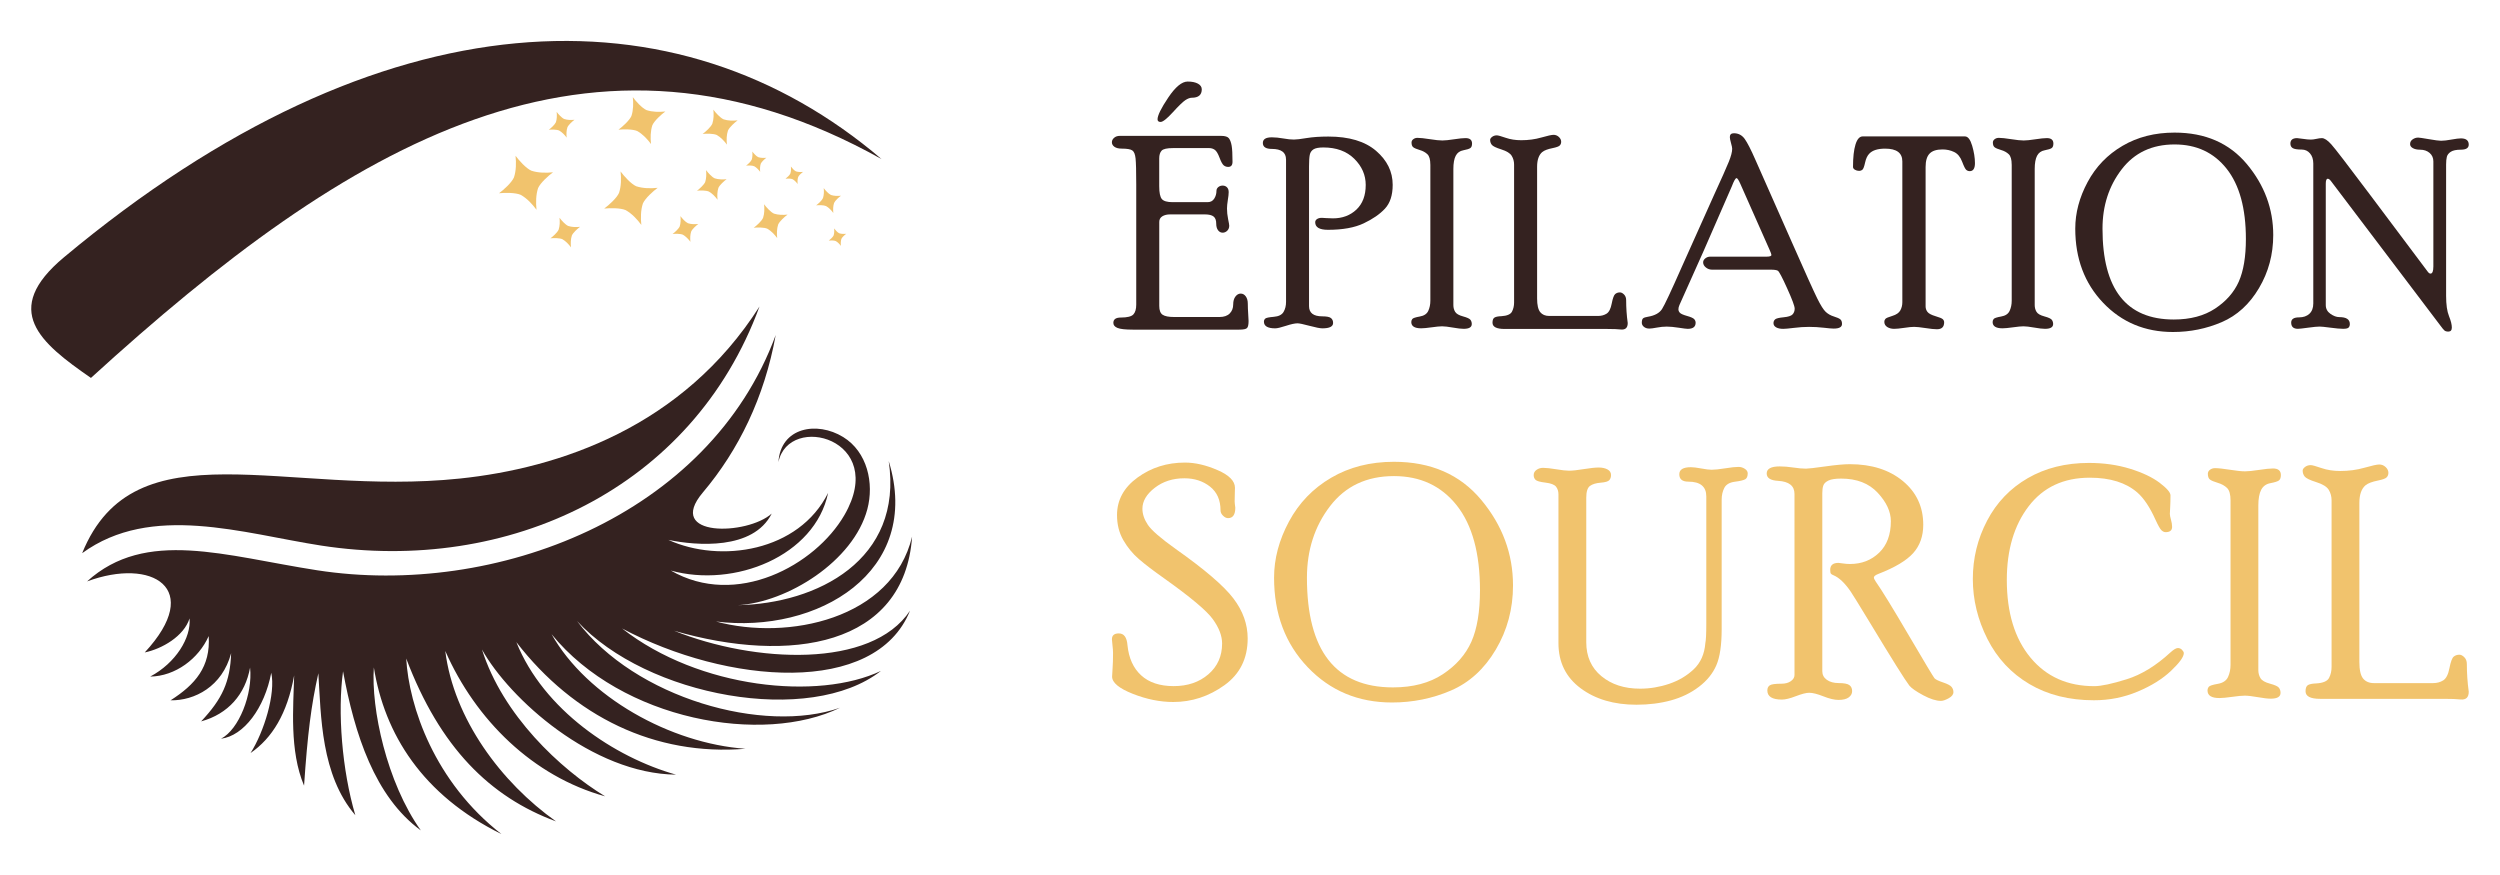 <?xml version="1.0" encoding="utf-8"?>
<!-- Generator: Adobe Illustrator 16.0.0, SVG Export Plug-In . SVG Version: 6.00 Build 0)  -->
<!DOCTYPE svg PUBLIC "-//W3C//DTD SVG 1.1//EN" "http://www.w3.org/Graphics/SVG/1.1/DTD/svg11.dtd">
<svg version="1.1" id="Calque_1" xmlns="http://www.w3.org/2000/svg" xmlns:xlink="http://www.w3.org/1999/xlink" x="0px" y="0px"
	 width="200px" height="70px" viewBox="0 0 200 70" enable-background="new 0 0 200 70" xml:space="preserve">
<g>
	<g>
		<g>
			<path fill-rule="evenodd" clip-rule="evenodd" fill="#342220" d="M6.963,46.514c5.202-1.933,9.378,0.546,4.616,5.682
				c1.376-0.285,3.136-1.295,3.584-2.721c0.137,1.538-1.1,3.567-3.148,4.651c2.008-0.024,3.882-1.431,4.68-3.24
				c0.161,2.456-1.076,3.883-3.05,5.139c1.91,0.035,4.135-1.09,4.846-3.771c-0.078,2.282-0.706,3.659-2.402,5.458
				c2.173-0.597,3.53-2.172,3.917-4.304c0.227,2.1-0.891,4.957-2.324,5.689c1.822-0.225,3.487-2.462,4.018-5.276
				c0.364,1.663-0.576,4.731-1.657,6.423c1.726-1.193,2.937-3.14,3.49-6.214c-0.062,2.517-0.392,6.016,0.792,8.823
				c0.282-4.138,0.564-6.413,1.143-8.991c0.213,3.413,0.201,8.145,2.958,11.353c-1.067-3.6-1.433-8.276-0.982-11.511
				c0.922,5.018,2.528,10.029,6.223,12.729c-2.747-3.855-3.989-9.779-3.759-13.04c0.847,5.314,3.884,10.215,10.207,13.332
				c-5.35-4.163-7.398-10.198-7.618-14.044c2.698,7.118,6.693,11.075,11.986,13.031c-4.397-3.113-8.188-8.224-8.862-13.636
				c2.43,5.526,7.027,10.042,12.792,11.631c-3.609-2.193-8.197-6.499-9.856-11.748c2.203,3.954,8.843,9.941,15.527,10.013
				c-4.915-1.383-10.606-5.178-12.776-10.602c4.614,5.976,11.107,9.125,18.33,8.532c-5.999-0.429-12.673-4.14-15.514-9.168
				c5.638,6.915,16.926,8.89,23.078,5.884c-6.075,2.132-16.393-0.756-21.04-6.938c5.578,6.061,18.64,8.439,24.315,3.991
				c-4.995,2.38-14.54,1.435-20.712-3.395c8.374,4.459,20.266,5.456,23.036-1.422c-3.079,4.654-12.438,4.196-18.874,1.606
				c9.289,2.69,18.431,1.251,19.04-7.53c-1.589,6.601-9.943,8.349-15.69,6.79c8.125,1.017,16.558-3.963,13.82-12.835
				c1.182,7.916-5.73,11.405-12.078,11.53c3.961-0.22,9.259-3.513,10.367-7.675c0.556-2.087,0-4.59-1.931-5.777
				c-2.103-1.294-5.004-0.778-5.181,2.001c0.834-3.967,8.81-1.855,5.278,4.243c-2.331,4.026-8.658,7.459-13.888,4.436
				c5.085,1.416,11.533-1.16,12.586-6.215c-2.335,4.703-8.624,5.657-12.782,3.762c2.251,0.468,6.79,0.838,8.27-2.105
				c-1.957,1.754-8.553,1.919-5.515-1.681c2.869-3.396,4.928-7.606,5.833-12.601c-5.323,14.491-22.423,21.023-36.672,18.82
				C18.015,44.485,11.668,42.248,6.963,46.514L6.963,46.514z"/>
			<path fill-rule="evenodd" clip-rule="evenodd" fill="#342220" d="M60.761,24.519c-6.134,9.645-16.027,12.932-23.969,13.764
				c-13.987,1.466-26.033-4.343-30.219,5.971c5.539-4.036,12.862-1.576,19.117-0.608C40.64,45.956,55.396,39.128,60.761,24.519
				L60.761,24.519z"/>
			<g>
				<g>
					<path fill-rule="evenodd" clip-rule="evenodd" fill="#F1C36D" d="M41.656,15.587c0.492,0.273,0.93,0.738,1.265,1.196
						c-0.06-0.564-0.05-1.203,0.126-1.736c0.184-0.417,0.826-0.993,1.195-1.264c-0.563,0.06-1.202,0.051-1.735-0.128
						c-0.417-0.182-0.994-0.825-1.264-1.194c0.061,0.563,0.051,1.202-0.127,1.734c-0.183,0.418-0.825,0.995-1.195,1.266
						C40.376,15.411,41.239,15.403,41.656,15.587L41.656,15.587z"/>
					<path fill-rule="evenodd" clip-rule="evenodd" fill="#F1C36D" d="M50.056,16.811c0.485,0.271,0.921,0.73,1.251,1.183
						c-0.06-0.558-0.051-1.189,0.126-1.718c0.182-0.412,0.816-0.983,1.182-1.251c-0.559,0.061-1.188,0.051-1.718-0.125
						c-0.412-0.182-0.982-0.817-1.251-1.184c0.062,0.558,0.052,1.189-0.124,1.719c-0.183,0.412-0.817,0.981-1.185,1.25
						C48.79,16.637,49.642,16.629,50.056,16.811L50.056,16.811z"/>
					<path fill-rule="evenodd" clip-rule="evenodd" fill="#F1C36D" d="M50.983,10.485c0.426,0.238,0.807,0.641,1.098,1.037
						c-0.055-0.488-0.044-1.043,0.108-1.505c0.161-0.363,0.718-0.863,1.037-1.098c-0.488,0.052-1.041,0.044-1.502-0.109
						c-0.364-0.16-0.864-0.717-1.1-1.038c0.054,0.489,0.045,1.043-0.11,1.506c-0.159,0.362-0.716,0.861-1.036,1.097
						C49.874,10.333,50.62,10.325,50.983,10.485L50.983,10.485z"/>
					<path fill-rule="evenodd" clip-rule="evenodd" fill="#F1C36D" d="M56.711,15.325c0.269,0.15,0.51,0.405,0.693,0.654
						c-0.034-0.308-0.028-0.658,0.068-0.951c0.102-0.229,0.454-0.544,0.656-0.693c-0.306,0.034-0.658,0.027-0.951-0.068
						c-0.229-0.102-0.543-0.453-0.692-0.657c0.031,0.31,0.027,0.66-0.07,0.952c-0.102,0.229-0.452,0.545-0.657,0.694
						C56.009,15.229,56.482,15.224,56.711,15.325L56.711,15.325z"/>
					<path fill-rule="evenodd" clip-rule="evenodd" fill="#F1C36D" d="M54.633,18.778c0.232,0.132,0.442,0.352,0.601,0.568
						c-0.029-0.267-0.024-0.571,0.061-0.824c0.086-0.2,0.394-0.475,0.57-0.604c-0.269,0.03-0.573,0.025-0.828-0.059
						c-0.198-0.088-0.473-0.395-0.602-0.57c0.028,0.27,0.023,0.572-0.059,0.827c-0.088,0.199-0.396,0.474-0.57,0.603
						C54.022,18.695,54.433,18.69,54.633,18.778L54.633,18.778z"/>
					<path fill-rule="evenodd" clip-rule="evenodd" fill="#F1C36D" d="M44.731,10.442c0.232,0.13,0.442,0.351,0.602,0.568
						c-0.028-0.268-0.025-0.572,0.061-0.825c0.086-0.2,0.393-0.475,0.569-0.604c-0.27,0.03-0.572,0.024-0.827-0.061
						c-0.199-0.087-0.474-0.393-0.603-0.569c0.028,0.269,0.024,0.573-0.06,0.826c-0.088,0.198-0.394,0.475-0.569,0.603
						C44.12,10.357,44.531,10.354,44.731,10.442L44.731,10.442z"/>
					<path fill-rule="evenodd" clip-rule="evenodd" fill="#F1C36D" d="M60.339,13.3c0.185,0.103,0.349,0.278,0.476,0.449
						c-0.024-0.212-0.02-0.453,0.046-0.653c0.07-0.157,0.312-0.374,0.45-0.474c-0.21,0.021-0.451,0.018-0.652-0.049
						c-0.157-0.07-0.374-0.311-0.475-0.451c0.022,0.213,0.018,0.453-0.048,0.653c-0.07,0.158-0.312,0.375-0.451,0.477
						C59.857,13.232,60.182,13.229,60.339,13.3z"/>
					<path fill-rule="evenodd" clip-rule="evenodd" fill="#F1C36D" d="M61.384,18.297c0.307,0.172,0.581,0.463,0.791,0.748
						c-0.038-0.352-0.032-0.751,0.079-1.086c0.116-0.26,0.518-0.621,0.75-0.79c-0.353,0.038-0.752,0.03-1.086-0.079
						c-0.262-0.116-0.622-0.517-0.792-0.749c0.038,0.353,0.032,0.752-0.08,1.086c-0.113,0.262-0.515,0.622-0.748,0.792
						C60.583,18.188,61.124,18.183,61.384,18.297z"/>
					<path fill-rule="evenodd" clip-rule="evenodd" fill="#F1C36D" d="M57.337,10.797c0.316,0.177,0.601,0.478,0.817,0.773
						c-0.04-0.365-0.033-0.777,0.083-1.124c0.119-0.27,0.535-0.643,0.774-0.818c-0.365,0.041-0.779,0.034-1.124-0.081
						c-0.269-0.119-0.644-0.535-0.819-0.773c0.042,0.364,0.033,0.776-0.082,1.123c-0.118,0.27-0.536,0.644-0.774,0.818
						C56.506,10.684,57.067,10.678,57.337,10.797z"/>
					<path fill-rule="evenodd" clip-rule="evenodd" fill="#F1C36D" d="M63.403,14.335c0.158,0.088,0.301,0.238,0.41,0.387
						c-0.021-0.183-0.017-0.388,0.04-0.561c0.061-0.136,0.267-0.322,0.387-0.41c-0.182,0.02-0.387,0.016-0.561-0.041
						c-0.134-0.06-0.322-0.267-0.409-0.388c0.019,0.184,0.016,0.39-0.042,0.563c-0.06,0.136-0.267,0.321-0.387,0.41
						C62.988,14.278,63.267,14.275,63.403,14.335z"/>
					<path fill-rule="evenodd" clip-rule="evenodd" fill="#F1C36D" d="M66.862,19.286c0.16,0.089,0.301,0.239,0.411,0.387
						c-0.02-0.183-0.017-0.388,0.038-0.562c0.06-0.134,0.268-0.322,0.389-0.408c-0.183,0.019-0.39,0.016-0.562-0.041
						c-0.135-0.06-0.321-0.268-0.409-0.388c0.02,0.183,0.017,0.39-0.039,0.563c-0.061,0.135-0.269,0.32-0.389,0.408
						C66.448,19.229,66.728,19.227,66.862,19.286z"/>
					<path fill-rule="evenodd" clip-rule="evenodd" fill="#F1C36D" d="M66.085,16.487c0.227,0.126,0.427,0.339,0.581,0.55
						c-0.026-0.261-0.023-0.553,0.06-0.799c0.084-0.191,0.379-0.457,0.551-0.58c-0.26,0.028-0.555,0.023-0.799-0.059
						c-0.19-0.085-0.456-0.381-0.581-0.549c0.028,0.259,0.024,0.551-0.058,0.797c-0.083,0.191-0.378,0.456-0.548,0.581
						C65.5,16.405,65.896,16.401,66.085,16.487z"/>
					<path fill-rule="evenodd" clip-rule="evenodd" fill="#F1C36D" d="M44.987,19.134c0.269,0.151,0.51,0.405,0.693,0.656
						c-0.033-0.311-0.026-0.66,0.07-0.953c0.101-0.229,0.454-0.544,0.655-0.691c-0.309,0.033-0.659,0.027-0.951-0.069
						c-0.229-0.102-0.544-0.455-0.694-0.656c0.034,0.31,0.028,0.659-0.069,0.951c-0.101,0.229-0.453,0.545-0.656,0.693
						C44.285,19.037,44.758,19.034,44.987,19.134z"/>
				</g>
			</g>
			<path fill-rule="evenodd" clip-rule="evenodd" fill="#342220" d="M7.275,30.234c-4.074-2.814-7.225-5.423-2.153-9.655
				C30.616-0.694,54.229-1.176,70.526,12.728C47.366-0.206,27.978,11.355,7.275,30.234L7.275,30.234z"/>
		</g>
	</g>
	<g>
		<g>
			<path fill="#342220" d="M97.56,25.36c0.358,0,0.631-0.094,0.817-0.282c0.186-0.188,0.279-0.429,0.279-0.722
				c0-0.265,0.06-0.477,0.179-0.633c0.119-0.157,0.26-0.236,0.421-0.236c0.162,0,0.297,0.074,0.405,0.222s0.163,0.344,0.163,0.59
				c0,0.245,0.012,0.51,0.031,0.795c0.021,0.283,0.031,0.478,0.031,0.582c0,0.289-0.039,0.477-0.121,0.563
				c-0.08,0.088-0.289,0.132-0.626,0.132h-8.513c-0.597,0-1.006-0.046-1.226-0.136c-0.223-0.091-0.332-0.225-0.332-0.405
				c0-0.285,0.201-0.427,0.6-0.427c0.512,0,0.846-0.083,1.001-0.248c0.153-0.164,0.23-0.426,0.23-0.784v-9.629
				c0-1.037-0.018-1.725-0.053-2.063c-0.035-0.336-0.122-0.552-0.263-0.646c-0.141-0.096-0.421-0.143-0.842-0.143
				c-0.253,0-0.446-0.047-0.584-0.144c-0.137-0.096-0.206-0.218-0.206-0.367c0-0.135,0.061-0.253,0.18-0.356
				c0.119-0.103,0.271-0.153,0.451-0.153h8.104c0.322,0,0.532,0.067,0.632,0.2c0.097,0.133,0.17,0.329,0.215,0.589
				c0.045,0.259,0.068,0.688,0.068,1.284c0,0.273-0.115,0.41-0.348,0.41c-0.134,0-0.251-0.041-0.352-0.122
				c-0.102-0.081-0.215-0.286-0.338-0.615c-0.123-0.328-0.25-0.539-0.38-0.63c-0.13-0.092-0.279-0.139-0.448-0.139h-2.89
				c-0.484,0-0.791,0.069-0.916,0.207c-0.127,0.137-0.191,0.343-0.191,0.617v2.226c0,0.521,0.071,0.864,0.212,1.028
				c0.141,0.165,0.425,0.248,0.854,0.248h2.805c0.233,0,0.408-0.093,0.528-0.279c0.119-0.187,0.18-0.396,0.18-0.625
				c0-0.121,0.049-0.22,0.146-0.302c0.099-0.079,0.213-0.12,0.349-0.12c0.139,0,0.255,0.045,0.347,0.137
				c0.091,0.091,0.136,0.22,0.136,0.388c0,0.146-0.022,0.359-0.069,0.635c-0.044,0.276-0.066,0.502-0.066,0.677
				c0,0.266,0.029,0.546,0.088,0.84c0.062,0.294,0.091,0.472,0.091,0.535c0,0.161-0.054,0.294-0.158,0.398
				c-0.105,0.104-0.229,0.158-0.367,0.158c-0.148,0-0.271-0.065-0.37-0.195c-0.097-0.129-0.146-0.307-0.146-0.531
				c0-0.267-0.07-0.456-0.21-0.567c-0.142-0.113-0.374-0.17-0.696-0.17h-2.786c-0.252,0-0.46,0.052-0.622,0.153
				c-0.161,0.102-0.243,0.25-0.243,0.447v6.725c0,0.351,0.091,0.585,0.27,0.704c0.18,0.12,0.487,0.179,0.923,0.179H97.56z
				 M95.015,6.524c0.344,0,0.617,0.057,0.821,0.169c0.202,0.112,0.306,0.264,0.306,0.453c0,0.447-0.267,0.673-0.8,0.673
				c-0.147,0-0.319,0.065-0.516,0.194c-0.197,0.13-0.53,0.453-1,0.969s-0.798,0.773-0.979,0.773c-0.161,0-0.243-0.071-0.243-0.211
				c0-0.308,0.286-0.889,0.858-1.742C94.034,6.951,94.551,6.524,95.015,6.524z"/>
			<path fill="#342220" d="M102.881,12.754c0-0.561-0.379-0.841-1.136-0.841c-0.479,0-0.717-0.159-0.717-0.474
				c0-0.302,0.237-0.453,0.717-0.453c0.272,0,0.577,0.03,0.914,0.09c0.337,0.061,0.62,0.089,0.854,0.089
				c0.195,0,0.535-0.039,1.021-0.121c0.483-0.08,1.062-0.12,1.734-0.12c1.656,0,2.929,0.381,3.816,1.142
				c0.887,0.762,1.331,1.668,1.331,2.72c0,0.828-0.206,1.462-0.617,1.904c-0.411,0.443-0.981,0.836-1.708,1.18
				c-0.727,0.343-1.677,0.515-2.852,0.515c-0.681,0-1.022-0.201-1.022-0.604c0-0.104,0.048-0.189,0.144-0.255
				c0.094-0.065,0.223-0.099,0.385-0.099c0.035,0,0.152,0.007,0.348,0.021c0.197,0.015,0.377,0.021,0.538,0.021
				c0.761,0,1.387-0.235,1.884-0.704c0.495-0.472,0.742-1.127,0.742-1.969c0-0.793-0.305-1.491-0.916-2.095
				c-0.612-0.603-1.436-0.904-2.469-0.904c-0.372,0-0.638,0.051-0.796,0.152c-0.158,0.103-0.257,0.248-0.295,0.441
				c-0.039,0.192-0.059,0.502-0.059,0.93v11.17c0,0.545,0.354,0.818,1.063,0.818c0.344,0,0.574,0.045,0.689,0.136
				c0.116,0.09,0.173,0.221,0.173,0.396c0,0.284-0.286,0.428-0.861,0.428c-0.182,0-0.522-0.067-1.023-0.201
				c-0.5-0.134-0.82-0.201-0.961-0.201c-0.21,0-0.519,0.067-0.929,0.201c-0.409,0.134-0.695,0.201-0.856,0.201
				c-0.602,0-0.903-0.18-0.903-0.531c0-0.098,0.033-0.179,0.101-0.244c0.066-0.066,0.295-0.115,0.684-0.147s0.65-0.161,0.784-0.389
				s0.2-0.495,0.2-0.805V12.754z"/>
			<path fill="#342220" d="M114.427,13.171c0-0.405-0.078-0.684-0.237-0.834c-0.157-0.149-0.359-0.263-0.609-0.335
				c-0.248-0.074-0.421-0.146-0.515-0.218c-0.096-0.07-0.143-0.198-0.143-0.382c0-0.106,0.047-0.197,0.142-0.267
				c0.095-0.072,0.205-0.107,0.331-0.107c0.218,0,0.546,0.035,0.986,0.105c0.441,0.07,0.777,0.105,1.009,0.105
				c0.21,0,0.52-0.032,0.929-0.095c0.41-0.063,0.717-0.095,0.919-0.095c0.35,0,0.525,0.146,0.525,0.437
				c0,0.178-0.047,0.298-0.138,0.361c-0.091,0.064-0.277,0.123-0.558,0.176c-0.28,0.051-0.483,0.198-0.609,0.439
				c-0.126,0.242-0.189,0.593-0.189,1.055v10.889c0,0.203,0.047,0.383,0.142,0.54c0.095,0.158,0.305,0.28,0.632,0.367
				c0.325,0.088,0.523,0.18,0.594,0.275s0.105,0.207,0.105,0.336c0,0.256-0.217,0.383-0.651,0.383c-0.195,0-0.482-0.033-0.861-0.1
				c-0.377-0.066-0.664-0.101-0.86-0.101c-0.183,0-0.461,0.027-0.835,0.08c-0.374,0.052-0.656,0.08-0.845,0.08
				c-0.524,0-0.787-0.169-0.787-0.502c0-0.094,0.028-0.175,0.084-0.245c0.056-0.071,0.254-0.137,0.594-0.197
				c0.341-0.058,0.566-0.209,0.679-0.449c0.111-0.242,0.168-0.514,0.168-0.813V13.171z"/>
			<path fill="#342220" d="M127.848,25.276c0.26,0,0.485-0.061,0.679-0.183c0.194-0.122,0.331-0.393,0.411-0.812
				c0.081-0.417,0.175-0.672,0.279-0.758c0.105-0.088,0.231-0.131,0.379-0.131c0.105,0,0.215,0.056,0.327,0.168
				c0.111,0.112,0.169,0.263,0.169,0.452c0,0.61,0.041,1.222,0.126,1.831c0,0.38-0.184,0.552-0.548,0.517
				c-0.239-0.028-0.606-0.043-1.105-0.043h-8.197c-0.646,0-0.968-0.166-0.968-0.499c0-0.221,0.058-0.36,0.174-0.421
				c0.115-0.06,0.292-0.094,0.531-0.101c0.456-0.028,0.74-0.149,0.853-0.363c0.111-0.214,0.169-0.457,0.169-0.731V13.165
				c0-0.26-0.064-0.492-0.191-0.699c-0.126-0.207-0.4-0.378-0.825-0.512c-0.425-0.133-0.681-0.257-0.768-0.371
				c-0.089-0.114-0.132-0.245-0.132-0.39c0-0.083,0.052-0.165,0.158-0.244c0.104-0.08,0.23-0.121,0.378-0.121
				c0.098,0,0.334,0.065,0.708,0.195c0.374,0.131,0.79,0.194,1.245,0.194c0.567,0,1.104-0.07,1.606-0.216
				c0.505-0.144,0.831-0.215,0.978-0.215c0.161,0,0.304,0.058,0.426,0.171c0.122,0.114,0.183,0.242,0.183,0.38
				c0,0.119-0.035,0.218-0.11,0.298c-0.072,0.079-0.265,0.15-0.573,0.213c-0.393,0.077-0.67,0.184-0.832,0.316
				c-0.272,0.231-0.41,0.625-0.41,1.179v10.533c0,0.526,0.084,0.891,0.249,1.095c0.165,0.203,0.405,0.305,0.722,0.305H127.848z"/>
			<path fill="#342220" d="M139.238,14.732c-0.141-0.322-0.245-0.483-0.316-0.483c-0.083,0-0.212,0.225-0.382,0.672l-2.244,5.142
				l-1.938,4.332c-0.058,0.133-0.085,0.248-0.085,0.347c0,0.104,0.04,0.199,0.12,0.283c0.081,0.084,0.271,0.168,0.573,0.252
				c0.302,0.084,0.491,0.169,0.569,0.254c0.075,0.085,0.115,0.181,0.115,0.288c0,0.326-0.21,0.489-0.631,0.489
				c-0.1,0-0.339-0.03-0.721-0.09c-0.384-0.059-0.7-0.089-0.952-0.089c-0.261,0-0.527,0.026-0.8,0.079
				c-0.274,0.052-0.475,0.079-0.601,0.079c-0.176,0-0.319-0.047-0.433-0.139c-0.11-0.093-0.168-0.202-0.168-0.325
				c0-0.181,0.035-0.302,0.105-0.357s0.198-0.098,0.387-0.126c0.545-0.092,0.919-0.296,1.126-0.616
				c0.204-0.318,0.735-1.45,1.592-3.394l2.547-5.682c0.624-1.361,1.026-2.264,1.205-2.71c0.179-0.445,0.269-0.791,0.269-1.036
				c0-0.084-0.031-0.236-0.094-0.458c-0.063-0.221-0.094-0.381-0.094-0.479c0-0.203,0.108-0.305,0.327-0.305
				c0.355,0,0.644,0.15,0.862,0.452c0.216,0.302,0.506,0.87,0.871,1.705l2.915,6.588c1.058,2.399,1.728,3.883,2.009,4.451
				c0.28,0.567,0.513,0.935,0.692,1.099c0.18,0.166,0.395,0.287,0.646,0.363c0.252,0.078,0.422,0.153,0.514,0.227
				c0.092,0.074,0.138,0.198,0.138,0.373c0,0.246-0.22,0.369-0.663,0.369c-0.149,0-0.417-0.022-0.807-0.069
				c-0.392-0.045-0.78-0.067-1.167-0.067c-0.385,0-0.787,0.025-1.206,0.079c-0.419,0.052-0.705,0.078-0.859,0.078
				c-0.239,0-0.429-0.04-0.57-0.122c-0.14-0.081-0.21-0.193-0.21-0.335c0-0.122,0.043-0.221,0.128-0.299
				c0.083-0.078,0.313-0.135,0.683-0.17c0.369-0.034,0.609-0.113,0.72-0.235c0.109-0.122,0.164-0.275,0.164-0.457
				c0-0.196-0.2-0.736-0.601-1.621c-0.398-0.886-0.648-1.356-0.747-1.411c-0.097-0.057-0.287-0.085-0.567-0.085h-4.694
				c-0.183,0-0.348-0.058-0.494-0.175s-0.22-0.254-0.22-0.409c0-0.12,0.057-0.227,0.172-0.318c0.117-0.094,0.248-0.139,0.395-0.139
				h4.516c0.252,0,0.379-0.046,0.379-0.137c0-0.056-0.05-0.193-0.147-0.411L139.238,14.732z"/>
			<path fill="#342220" d="M157.195,10.913c0.24,0,0.432,0.248,0.579,0.747c0.146,0.498,0.222,0.961,0.222,1.389
				s-0.139,0.643-0.416,0.643c-0.101,0-0.191-0.031-0.271-0.095c-0.084-0.063-0.195-0.284-0.339-0.663
				c-0.143-0.381-0.356-0.639-0.639-0.774c-0.284-0.136-0.594-0.205-0.931-0.205c-0.475,0-0.819,0.11-1.031,0.331
				c-0.214,0.221-0.321,0.579-0.321,1.075v11.15c0,0.169,0.052,0.317,0.153,0.446c0.101,0.129,0.314,0.241,0.637,0.337
				c0.323,0.094,0.52,0.177,0.59,0.247c0.07,0.071,0.104,0.152,0.104,0.244c0,0.37-0.191,0.555-0.577,0.555
				c-0.21,0-0.519-0.032-0.924-0.096c-0.406-0.062-0.707-0.094-0.902-0.094c-0.183,0-0.448,0.025-0.798,0.079
				c-0.352,0.052-0.617,0.078-0.799,0.078c-0.217,0-0.402-0.049-0.557-0.148c-0.153-0.1-0.23-0.238-0.23-0.416
				c0-0.085,0.027-0.161,0.085-0.229c0.055-0.067,0.241-0.148,0.558-0.242c0.313-0.096,0.527-0.241,0.636-0.438
				s0.163-0.416,0.163-0.662V12.911c0-0.679-0.458-1.02-1.374-1.02c-0.595,0-1.018,0.135-1.269,0.402
				c-0.155,0.156-0.266,0.394-0.337,0.715c-0.069,0.321-0.142,0.512-0.216,0.57c-0.074,0.061-0.165,0.091-0.271,0.091
				c-0.114,0-0.223-0.03-0.325-0.089c-0.103-0.06-0.154-0.136-0.154-0.227c0-0.765,0.066-1.363,0.199-1.794
				c0.134-0.432,0.327-0.647,0.579-0.647H157.195z"/>
			<path fill="#342220" d="M160.935,13.171c0-0.405-0.078-0.684-0.236-0.834c-0.157-0.149-0.362-0.263-0.61-0.335
				c-0.249-0.074-0.422-0.146-0.516-0.218c-0.095-0.07-0.143-0.198-0.143-0.382c0-0.106,0.048-0.197,0.142-0.267
				c0.095-0.072,0.206-0.107,0.332-0.107c0.216,0,0.545,0.035,0.985,0.105c0.441,0.07,0.779,0.105,1.009,0.105
				c0.211,0,0.52-0.032,0.929-0.095c0.41-0.063,0.717-0.095,0.92-0.095c0.35,0,0.524,0.146,0.524,0.437
				c0,0.178-0.046,0.298-0.137,0.361c-0.092,0.064-0.276,0.123-0.558,0.176c-0.281,0.051-0.484,0.198-0.611,0.439
				c-0.125,0.242-0.188,0.593-0.188,1.055v10.889c0,0.203,0.047,0.383,0.143,0.54c0.094,0.158,0.304,0.28,0.631,0.367
				c0.326,0.088,0.524,0.18,0.596,0.275c0.068,0.096,0.104,0.207,0.104,0.336c0,0.256-0.218,0.383-0.651,0.383
				c-0.196,0-0.483-0.033-0.861-0.1s-0.664-0.101-0.861-0.101c-0.181,0-0.459,0.027-0.834,0.08c-0.376,0.052-0.657,0.08-0.846,0.08
				c-0.524,0-0.788-0.169-0.788-0.502c0-0.094,0.028-0.175,0.085-0.245c0.057-0.071,0.256-0.137,0.595-0.197
				c0.341-0.058,0.566-0.209,0.678-0.449c0.113-0.242,0.169-0.514,0.169-0.813V13.171z"/>
			<path fill="#342220" d="M173.966,10.608c2.455,0,4.384,0.842,5.789,2.525c1.402,1.683,2.104,3.574,2.104,5.672
				c0,1.551-0.381,2.967-1.143,4.25c-0.761,1.284-1.754,2.19-2.978,2.716c-1.225,0.525-2.524,0.789-3.9,0.789
				c-2.237,0-4.099-0.778-5.586-2.336c-1.487-1.559-2.231-3.536-2.231-5.935c0-1.257,0.33-2.498,0.989-3.727
				c0.659-1.227,1.59-2.193,2.795-2.897C171.008,10.959,172.395,10.608,173.966,10.608z M173.904,25.561
				c1.32,0,2.421-0.292,3.304-0.874c0.882-0.584,1.514-1.302,1.893-2.154c0.379-0.855,0.57-1.992,0.57-3.41
				c0-2.452-0.515-4.326-1.54-5.623c-1.026-1.297-2.413-1.944-4.165-1.944c-1.807,0-3.218,0.666-4.237,1.998
				c-1.019,1.33-1.529,2.909-1.529,4.736C168.199,23.138,170.101,25.561,173.904,25.561z"/>
			<path fill="#342220" d="M194.67,12.923c0-0.288-0.101-0.518-0.3-0.688c-0.2-0.172-0.455-0.259-0.763-0.259
				c-0.239,0-0.432-0.042-0.578-0.125c-0.147-0.082-0.222-0.19-0.222-0.323c0-0.159,0.068-0.285,0.205-0.379
				c0.136-0.094,0.285-0.142,0.445-0.142c0.085,0,0.37,0.043,0.856,0.127s0.809,0.127,0.971,0.127c0.21,0,0.489-0.032,0.835-0.096
				c0.347-0.063,0.597-0.094,0.752-0.094c0.418,0,0.628,0.166,0.628,0.499c0,0.271-0.21,0.405-0.631,0.405
				c-0.365,0-0.633,0.057-0.806,0.168c-0.171,0.113-0.276,0.248-0.315,0.405c-0.038,0.159-0.058,0.36-0.058,0.605v10.511
				c0,0.702,0.076,1.242,0.229,1.621s0.229,0.685,0.229,0.916c0,0.217-0.094,0.327-0.282,0.327c-0.134,0-0.234-0.029-0.306-0.087
				c-0.069-0.057-0.174-0.183-0.314-0.376l-8.773-11.586c-0.091-0.119-0.174-0.179-0.252-0.179c-0.105,0-0.158,0.133-0.158,0.398
				v9.706c0,0.293,0.124,0.528,0.373,0.703c0.25,0.175,0.485,0.262,0.71,0.262c0.562,0,0.842,0.185,0.842,0.554
				c0,0.114-0.031,0.206-0.094,0.277c-0.063,0.07-0.21,0.105-0.441,0.105c-0.224,0-0.561-0.03-1.009-0.09
				c-0.446-0.059-0.738-0.089-0.87-0.089c-0.183,0-0.491,0.03-0.925,0.089c-0.433,0.06-0.706,0.09-0.817,0.09
				c-0.357,0-0.536-0.166-0.536-0.5c0-0.277,0.211-0.415,0.633-0.415c0.341,0,0.617-0.097,0.825-0.288
				c0.205-0.193,0.31-0.468,0.31-0.823V13.087c0-0.342-0.088-0.615-0.264-0.817c-0.174-0.204-0.396-0.305-0.662-0.305
				c-0.358,0-0.597-0.039-0.722-0.117c-0.122-0.077-0.184-0.198-0.184-0.361c0-0.291,0.18-0.437,0.535-0.437
				c0.063,0,0.22,0.02,0.473,0.058c0.252,0.04,0.461,0.058,0.63,0.058c0.126,0,0.274-0.018,0.446-0.058
				c0.171-0.038,0.315-0.058,0.434-0.058c0.204,0,0.453,0.164,0.751,0.494c0.298,0.329,1.317,1.657,3.063,3.984l4.652,6.202
				c0.077,0.105,0.151,0.158,0.222,0.158c0.155,0,0.232-0.189,0.232-0.568V12.923z"/>
		</g>
		<g>
			<g>
				<path fill="#F1C36D" d="M91.393,40.7c0,0.423,0.146,0.852,0.436,1.287c0.291,0.436,1.034,1.08,2.231,1.934
					c2.312,1.632,3.849,2.949,4.61,3.951c0.763,1.002,1.144,2.069,1.144,3.202c0,1.607-0.622,2.856-1.867,3.748
					s-2.608,1.338-4.091,1.338c-1.05,0-2.127-0.218-3.23-0.653c-1.106-0.437-1.658-0.896-1.658-1.379
					c0-0.118,0.012-0.34,0.038-0.665c0.025-0.327,0.037-0.735,0.037-1.228c0-0.168-0.015-0.374-0.045-0.615
					c-0.029-0.241-0.044-0.4-0.044-0.477c0-0.313,0.185-0.47,0.554-0.47c0.409,0,0.641,0.313,0.69,0.94
					c0.102,1.033,0.466,1.838,1.093,2.413c0.626,0.575,1.495,0.863,2.604,0.863c1.117,0,2.042-0.314,2.774-0.945
					c0.732-0.63,1.099-1.451,1.099-2.466c0-0.608-0.246-1.256-0.74-1.94s-1.788-1.771-3.882-3.259
					c-0.865-0.61-1.544-1.129-2.039-1.556c-0.495-0.428-0.91-0.935-1.246-1.519c-0.334-0.584-0.5-1.249-0.5-1.994
					c0-1.211,0.548-2.215,1.645-3.01c1.096-0.796,2.36-1.194,3.79-1.194c0.814,0,1.684,0.201,2.61,0.604
					c0.928,0.401,1.391,0.874,1.391,1.416c0,0.076-0.003,0.196-0.011,0.361c-0.01,0.165-0.014,0.409-0.014,0.731
					c0,0.084,0.017,0.249,0.052,0.495c0,0.558-0.193,0.838-0.579,0.838c-0.137,0-0.271-0.065-0.404-0.197
					c-0.132-0.129-0.199-0.271-0.199-0.423c0-0.826-0.28-1.46-0.841-1.903s-1.246-0.665-2.056-0.665
					c-0.92,0-1.708,0.255-2.364,0.761C91.722,39.533,91.393,40.092,91.393,40.7z"/>
				<path fill="#F1C36D" d="M111.515,36.943c2.963,0,5.293,1.018,6.986,3.049c1.693,2.032,2.54,4.314,2.54,6.846
					c0,1.871-0.459,3.582-1.378,5.132s-2.117,2.642-3.595,3.276s-3.046,0.953-4.705,0.953c-2.701,0-4.949-0.939-6.744-2.82
					c-1.796-1.88-2.693-4.268-2.693-7.163c0-1.516,0.397-3.014,1.194-4.496c0.796-1.481,1.919-2.648,3.372-3.499
					C107.943,37.369,109.619,36.943,111.515,36.943z M111.438,54.992c1.596,0,2.924-0.352,3.99-1.056
					c1.063-0.703,1.825-1.571,2.284-2.602c0.457-1.03,0.686-2.401,0.686-4.114c0-2.96-0.619-5.222-1.856-6.787
					c-1.239-1.563-2.915-2.346-5.027-2.346c-2.181,0-3.885,0.804-5.115,2.41c-1.229,1.606-1.845,3.513-1.845,5.717
					C104.555,52.066,106.85,54.992,111.438,54.992z"/>
				<path fill="#F1C36D" d="M136.504,39.714c0-0.788-0.479-1.182-1.436-1.182c-0.482,0-0.724-0.197-0.724-0.591
					c0-0.376,0.308-0.565,0.924-0.565c0.195,0,0.474,0.033,0.837,0.102c0.362,0.068,0.637,0.102,0.823,0.102
					c0.253,0,0.617-0.038,1.09-0.114c0.474-0.077,0.828-0.114,1.065-0.114c0.176,0,0.344,0.051,0.499,0.151
					c0.157,0.101,0.235,0.222,0.235,0.363c0,0.243-0.068,0.402-0.203,0.478c-0.136,0.076-0.414,0.142-0.832,0.195
					c-0.419,0.056-0.698,0.221-0.839,0.495c-0.14,0.275-0.209,0.587-0.209,0.934v10.352c0,1.278-0.142,2.247-0.426,2.901
					c-0.283,0.657-0.747,1.23-1.391,1.721c-0.644,0.492-1.389,0.854-2.235,1.087c-0.847,0.232-1.77,0.349-2.768,0.349
					c-1.796,0-3.285-0.438-4.465-1.318c-1.182-0.879-1.773-2.085-1.773-3.615V39.546c0-0.244-0.064-0.449-0.196-0.615
					c-0.131-0.163-0.413-0.271-0.845-0.322s-0.697-0.126-0.794-0.225c-0.097-0.098-0.146-0.225-0.146-0.379
					c0-0.171,0.077-0.311,0.229-0.417c0.151-0.107,0.324-0.161,0.52-0.161c0.245,0,0.596,0.038,1.052,0.114s0.799,0.114,1.026,0.114
					c0.271,0,0.666-0.042,1.186-0.127c0.52-0.084,0.915-0.127,1.185-0.127c0.288,0,0.524,0.052,0.71,0.155
					c0.187,0.102,0.279,0.251,0.279,0.448c0,0.162-0.044,0.298-0.134,0.404c-0.089,0.106-0.32,0.176-0.691,0.206
					c-0.373,0.029-0.659,0.115-0.858,0.259c-0.197,0.145-0.298,0.457-0.298,0.939v11.562c0,1.143,0.403,2.049,1.209,2.716
					c0.808,0.669,1.838,1.003,3.096,1.003c0.789,0,1.565-0.129,2.331-0.388c0.763-0.259,1.418-0.648,1.967-1.169
					c0.548-0.521,0.854-1.213,0.923-2.078c0.051-0.221,0.077-0.729,0.077-1.525V39.714z"/>
				<path fill="#F1C36D" d="M143.559,39.511c0-0.645-0.438-0.991-1.313-1.043c-0.607-0.033-0.91-0.229-0.91-0.589
					c0-0.377,0.346-0.566,1.041-0.566c0.329,0,0.693,0.029,1.091,0.089c0.396,0.06,0.736,0.09,1.015,0.09
					c0.186,0,0.702-0.061,1.548-0.179c0.846-0.119,1.497-0.178,1.955-0.178c1.741,0,3.156,0.45,4.244,1.349
					c1.086,0.898,1.63,2.064,1.63,3.497c0,0.917-0.27,1.673-0.807,2.271c-0.538,0.597-1.463,1.149-2.776,1.658
					c-0.245,0.094-0.367,0.191-0.367,0.293c0,0.067,0.051,0.178,0.153,0.33c0.466,0.661,1.344,2.089,2.633,4.287
					c1.291,2.197,1.978,3.344,2.063,3.441s0.31,0.208,0.675,0.33c0.364,0.123,0.596,0.244,0.693,0.366
					c0.097,0.122,0.146,0.259,0.146,0.409c0,0.193-0.127,0.358-0.382,0.497c-0.254,0.139-0.458,0.208-0.611,0.208
					c-0.39,0-0.863-0.15-1.424-0.45c-0.56-0.301-0.928-0.557-1.106-0.769c-0.33-0.422-1.411-2.146-3.241-5.175
					c-0.858-1.412-1.35-2.207-1.477-2.385c-0.459-0.659-0.906-1.083-1.348-1.269c-0.11-0.042-0.183-0.088-0.216-0.135
					c-0.034-0.048-0.052-0.148-0.052-0.303c0-0.368,0.22-0.554,0.659-0.554c0.041,0,0.161,0.016,0.354,0.045
					c0.193,0.03,0.384,0.044,0.569,0.044c0.93,0,1.706-0.301,2.331-0.903c0.625-0.602,0.938-1.441,0.938-2.52
					c0-0.763-0.351-1.522-1.054-2.277s-1.676-1.132-2.922-1.132c-0.465,0-0.807,0.052-1.022,0.158s-0.352,0.238-0.405,0.396
					c-0.056,0.156-0.082,0.361-0.082,0.616v14.247c0,0.28,0.12,0.507,0.362,0.681c0.243,0.173,0.561,0.261,0.952,0.261
					c0.425,0,0.71,0.054,0.855,0.164c0.145,0.108,0.218,0.267,0.218,0.478c0,0.202-0.091,0.369-0.272,0.503
					c-0.184,0.135-0.456,0.202-0.818,0.202c-0.33,0-0.733-0.096-1.211-0.287c-0.478-0.189-0.855-0.285-1.135-0.285
					c-0.236,0-0.592,0.092-1.065,0.272c-0.473,0.183-0.845,0.273-1.114,0.273c-0.779,0-1.168-0.243-1.168-0.729
					c0-0.186,0.064-0.321,0.19-0.408c0.125-0.089,0.442-0.133,0.946-0.133c0.304,0,0.552-0.067,0.745-0.204
					c0.193-0.135,0.292-0.301,0.292-0.495V39.511z"/>
				<path fill="#F1C36D" d="M174.229,51.843c0.129,0,0.24,0.048,0.335,0.146c0.094,0.099,0.141,0.185,0.141,0.261
					c0,0.297-0.341,0.769-1.022,1.416c-0.683,0.647-1.572,1.203-2.673,1.663c-1.102,0.462-2.266,0.692-3.493,0.692
					c-1.98,0-3.702-0.432-5.164-1.296c-1.46-0.863-2.579-2.065-3.358-3.606c-0.778-1.541-1.168-3.142-1.168-4.801
					s0.381-3.215,1.143-4.667s1.847-2.586,3.252-3.398s3.034-1.219,4.891-1.219c1.184,0,2.279,0.155,3.281,0.463
					c1.004,0.31,1.795,0.686,2.376,1.124c0.579,0.441,0.87,0.775,0.87,1.004c0,0.355-0.009,0.678-0.025,0.966
					c-0.018,0.287-0.026,0.461-0.026,0.52c0,0.103,0.03,0.257,0.089,0.464c0.06,0.208,0.09,0.4,0.09,0.578
					c0,0.279-0.174,0.419-0.521,0.419c-0.109,0-0.219-0.05-0.329-0.152s-0.271-0.387-0.484-0.854
					c-0.447-0.993-0.932-1.716-1.447-2.165c-0.908-0.791-2.176-1.186-3.803-1.186c-2.094,0-3.723,0.762-4.889,2.284
					c-1.164,1.522-1.749,3.487-1.749,5.896c0,2.62,0.632,4.691,1.894,6.214s2.963,2.283,5.105,2.283c0.55,0,1.417-0.186,2.598-0.555
					c1.182-0.371,2.347-1.087,3.499-2.149C173.895,51.958,174.094,51.843,174.229,51.843z"/>
				<path fill="#F1C36D" d="M178.443,40.038c0-0.488-0.095-0.825-0.285-1.006c-0.19-0.182-0.435-0.316-0.736-0.405
					c-0.301-0.089-0.508-0.177-0.623-0.262c-0.114-0.087-0.171-0.24-0.171-0.464c0-0.128,0.057-0.234,0.17-0.32
					c0.115-0.086,0.249-0.129,0.4-0.129c0.262,0,0.659,0.042,1.191,0.127s0.938,0.128,1.217,0.128c0.253,0,0.626-0.039,1.121-0.115
					c0.494-0.076,0.864-0.114,1.11-0.114c0.421,0,0.633,0.176,0.633,0.526c0,0.216-0.056,0.36-0.165,0.438
					c-0.111,0.078-0.335,0.147-0.674,0.211s-0.583,0.24-0.737,0.531c-0.152,0.292-0.228,0.716-0.228,1.273v13.142
					c0,0.245,0.057,0.462,0.171,0.652c0.115,0.19,0.368,0.338,0.764,0.443c0.392,0.105,0.632,0.216,0.717,0.331
					c0.085,0.117,0.126,0.252,0.126,0.405c0,0.31-0.261,0.464-0.785,0.464c-0.237,0-0.583-0.041-1.04-0.122
					c-0.455-0.079-0.801-0.12-1.038-0.12c-0.22,0-0.556,0.032-1.008,0.096s-0.792,0.096-1.021,0.096c-0.633,0-0.95-0.202-0.95-0.605
					c0-0.11,0.034-0.209,0.102-0.296c0.068-0.085,0.308-0.164,0.718-0.235c0.411-0.072,0.683-0.253,0.819-0.544
					c0.136-0.292,0.202-0.618,0.202-0.982V40.038z"/>
				<path fill="#F1C36D" d="M194.641,54.649c0.313,0,0.587-0.073,0.82-0.221s0.399-0.474,0.495-0.979
					c0.099-0.506,0.211-0.81,0.338-0.916c0.127-0.104,0.278-0.157,0.457-0.157c0.128,0,0.258,0.067,0.395,0.203
					c0.135,0.136,0.202,0.316,0.202,0.546c0,0.736,0.051,1.473,0.152,2.211c0,0.457-0.22,0.663-0.66,0.621
					c-0.288-0.034-0.732-0.05-1.333-0.05h-9.896c-0.777,0-1.167-0.202-1.167-0.604c0-0.266,0.069-0.434,0.209-0.507
					c0.14-0.072,0.353-0.113,0.642-0.122c0.551-0.033,0.893-0.181,1.028-0.438c0.137-0.259,0.203-0.553,0.203-0.883V40.03
					c0-0.313-0.075-0.595-0.228-0.845c-0.154-0.249-0.486-0.455-0.998-0.615c-0.512-0.161-0.82-0.312-0.927-0.449
					s-0.159-0.295-0.159-0.471c0-0.101,0.064-0.198,0.19-0.295c0.128-0.097,0.279-0.145,0.458-0.145
					c0.116,0,0.401,0.078,0.854,0.235c0.452,0.156,0.953,0.234,1.502,0.234c0.684,0,1.332-0.086,1.939-0.261
					c0.609-0.174,1.001-0.259,1.18-0.259c0.193,0,0.365,0.067,0.514,0.206c0.147,0.139,0.221,0.292,0.221,0.46
					c0,0.142-0.044,0.262-0.133,0.357c-0.089,0.098-0.32,0.183-0.691,0.259c-0.475,0.093-0.809,0.22-1.005,0.381
					c-0.33,0.279-0.494,0.754-0.494,1.423V52.96c0,0.636,0.1,1.075,0.299,1.321c0.198,0.245,0.489,0.368,0.871,0.368H194.641z"/>
			</g>
		</g>
	</g>
</g>
</svg>
